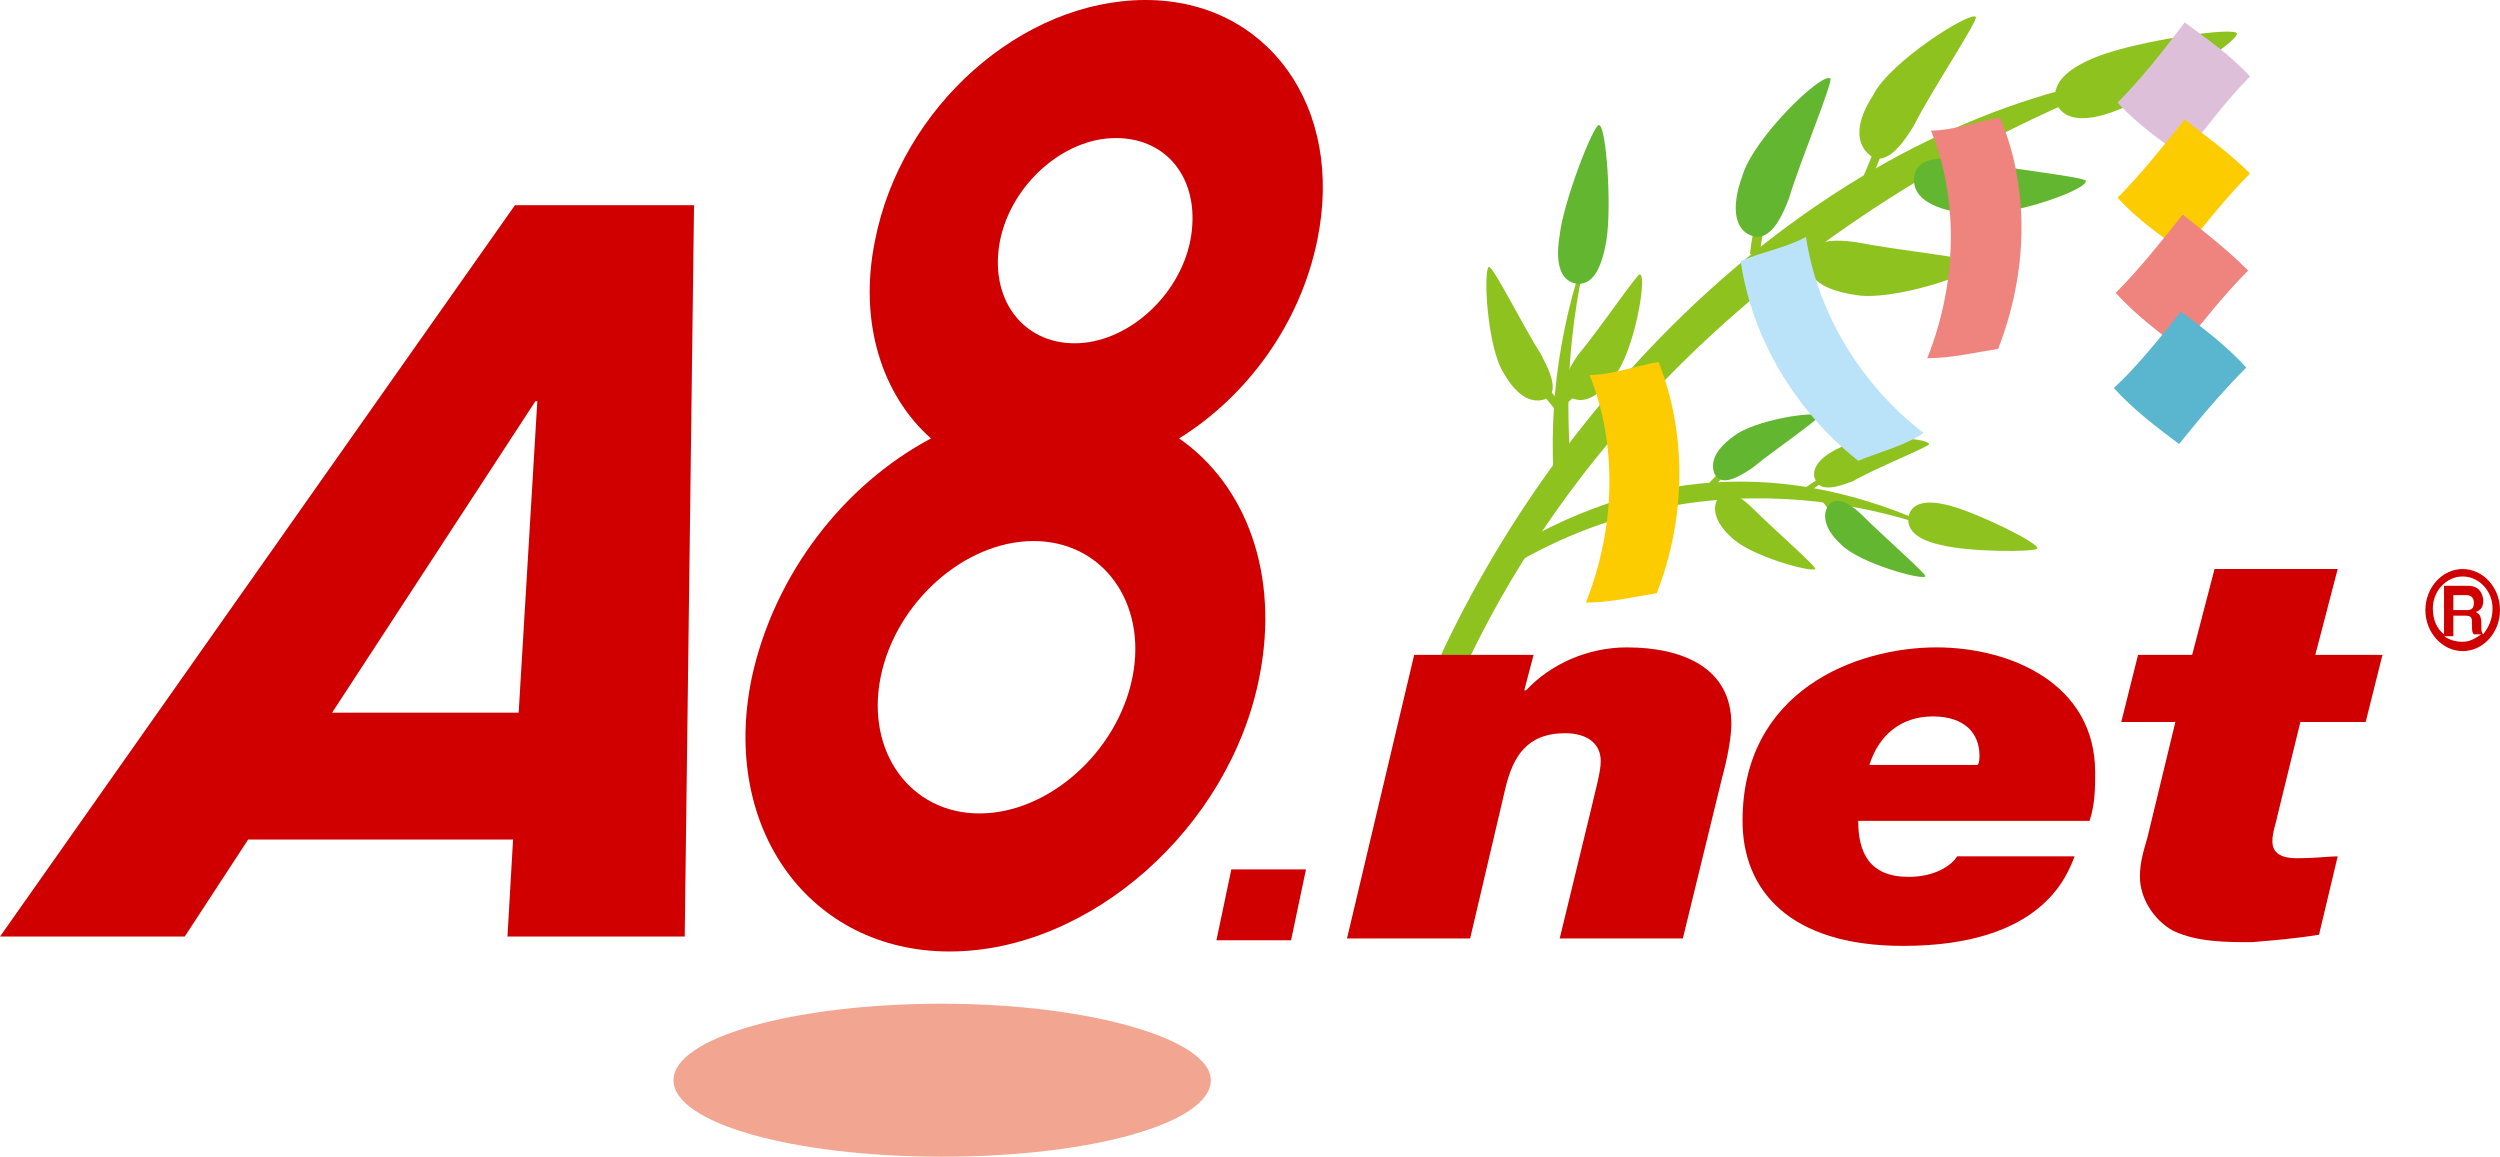 <?xml version="1.0" encoding="utf-8"?>
<!-- Generator: Adobe Illustrator 25.4.2, SVG Export Plug-In . SVG Version: 6.00 Build 0)  -->
<svg version="1.1" id="レイヤー_1" xmlns="http://www.w3.org/2000/svg" xmlns:xlink="http://www.w3.org/1999/xlink" x="0px"
	 y="0px" viewBox="0 0 134 62" style="enable-background:new 0 0 134 62;" xml:space="preserve">
<style type="text/css">
	.st0{fill:#8DC21F;}
	.st1{fill:#63B62F;}
	.st2{fill:#FCCB00;}
	.st3{fill:#EE847D;}
	.st4{fill:#BAE2F8;}
	.st5{fill:#DEBFDA;}
	.st6{fill:#5AB5CF;}
	.st7{fill:#F2A591;}
	.st8{fill:#D00000;}
</style>
<g>
	<g>
		<g>
			<g>
				<path class="st0" d="M78.7,35.4C90.1,11.6,115,3.9,115,3.9C98.7,6.2,84.3,19.8,77.1,35.4L78.7,35.4z"/>
			</g>
			<g>
				<g>
					<path class="st0" d="M112.5,3c-2.1,0.8-2.5,1.7-2.3,2.5c0.3,0.8,1.3,1.2,3.3,0.4c2.1-0.8,6.5-3.7,6.4-4.1
						C119.8,1.4,114.6,2.2,112.5,3z"/>
				</g>
			</g>
			<g>
				<g>
					<path class="st0" d="M100.4,5.1c-1.1,1.7-0.8,2.7-0.2,3.2c0.6,0.5,1.4,0.1,2.4-1.6c0.9-1.8,3.5-5.7,3.3-5.8
						C105.6,0.6,101.3,3.3,100.4,5.1z"/>
				</g>
				<g>
					<path class="st0" d="M99.9,9.4c0.1,0.1,0.3,0.2,0.4,0.3c0.3-0.9,0.7-1.8,1.1-2.7c-0.1-0.1-0.3-0.2-0.4-0.3
						C100.6,7.6,100.3,8.5,99.9,9.4z"/>
				</g>
			</g>
			<g>
				<g>
					<path class="st0" d="M101.6,9c0-0.2,0-0.3,0-0.5c0.9,0.3,1.8,0.6,2.7,0.8c0,0.2,0,0.3,0,0.5C103.4,9.6,102.5,9.3,101.6,9z"/>
				</g>
			</g>
			<g>
				<g>
					<path class="st0" d="M93.8,13.6c0.2,0.1,0.3,0.1,0.5,0.2c0.1-1,0.3-1.9,0.6-2.8c-0.2-0.1-0.3-0.1-0.5-0.2
						C94.1,11.7,93.9,12.7,93.8,13.6z"/>
				</g>
			</g>
			<g>
				<g>
					<path class="st0" d="M99.4,15.8c-2-0.3-2.6-1.1-2.5-1.9c0.1-0.8,0.8-1.2,2.7-0.9c2,0.4,6.6,0.9,6.5,1.1
						C106.1,14.6,101.4,16.2,99.4,15.8z"/>
				</g>
				<g>
					<path class="st0" d="M96.4,13.9c0-0.2,0-0.3,0-0.5c0.9,0.3,1.8,0.6,2.7,0.8c0,0.2,0,0.3,0,0.5C98.2,14.5,97.2,14.2,96.4,13.9z"
						/>
				</g>
			</g>
			<g>
				<path class="st0" d="M81.4,30.1c11.7-6.7,23.2-1.4,23.2-1.4c-8.1-4.1-16.1-3.8-23.6,0.7L81.4,30.1z"/>
			</g>
			<g>
				<g>
					<path class="st0" d="M104.5,27.1c-1.5-0.4-2.1,0-2.2,0.6c-0.1,0.6,0.3,1.2,1.7,1.5c1.5,0.4,5.1,0.4,5.2,0.2
						C109.3,29.1,106,27.5,104.5,27.1z"/>
				</g>
			</g>
			<g>
				<g>
					<path class="st0" d="M98.6,24c-1.3,0.6-1.5,1.3-1.3,1.7c0.2,0.5,0.7,0.6,2,0.1c1.2-0.7,4.2-1.9,4.1-2
						C103.2,23.4,99.8,23.3,98.6,24z"/>
				</g>
				<g>
					<path class="st0" d="M96.7,26.2c0,0.1,0.1,0.2,0.1,0.3c0.5-0.4,1.1-0.8,1.6-1.1c0-0.1-0.1-0.2-0.1-0.3
						C97.8,25.5,97.2,25.8,96.7,26.2z"/>
				</g>
			</g>
			<g>
				<g>
					<path class="st0" d="M97.7,26.9c0.1-0.1,0.1-0.2,0.2-0.3c0.4,0.5,0.8,1.1,1.2,1.6c-0.1,0.1-0.1,0.2-0.2,0.3
						C98.5,28,98.1,27.4,97.7,26.9z"/>
				</g>
			</g>
			<g>
				<g>
					<path class="st0" d="M91.5,26c0.1,0.1,0.1,0.2,0.2,0.3c0.4-0.5,0.9-1,1.4-1.4c-0.1-0.1-0.1-0.2-0.2-0.3
						C92.4,25,92,25.5,91.5,26z"/>
				</g>
			</g>
			<g>
				<g>
					<path class="st0" d="M92.8,28.8c-1-0.9-1-1.7-0.7-2.1c0.3-0.4,0.9-0.4,1.9,0.6c1,1,3.4,3.1,3.3,3.2
						C97.1,30.7,93.8,29.8,92.8,28.8z"/>
				</g>
				<g>
					<path class="st0" d="M91.8,26.5c0.1-0.1,0.1-0.2,0.2-0.3c0.4,0.5,0.8,1.1,1.2,1.6c-0.1,0.1-0.1,0.2-0.2,0.3
						C92.6,27.6,92.2,27,91.8,26.5z"/>
				</g>
			</g>
			<g>
				<g>
					<path class="st0" d="M80.6,20c0.8,1.4,1.6,1.6,2.2,1.4c0.6-0.3,0.6-0.9-0.2-2.4c-0.9-1.4-2.6-4.8-2.8-4.7
						C79.5,14.5,79.7,18.6,80.6,20z"/>
				</g>
				<g>
					<path class="st0" d="M83.4,22c0.1-0.1,0.2-0.1,0.4-0.2c-0.5-0.6-1-1.2-1.4-1.8c-0.1,0.1-0.2,0.1-0.4,0.2
						C82.4,20.8,82.9,21.4,83.4,22z"/>
				</g>
			</g>
			<g>
				<g>
					<path class="st0" d="M86.5,20.2c-1,1.3-1.8,1.4-2.3,1.1c-0.5-0.4-0.5-1,0.4-2.3c1.1-1.3,3.2-4.4,3.3-4.3
						C88.3,14.8,87.6,18.9,86.5,20.2z"/>
				</g>
				<g>
					<path class="st0" d="M84,21.6c-0.1-0.1-0.2-0.2-0.3-0.2c0.6-0.5,1.1-1.1,1.7-1.7c0.1,0.1,0.2,0.2,0.3,0.2
						C85.1,20.6,84.6,21.1,84,21.6z"/>
				</g>
			</g>
			<path class="st0" d="M84.3,25.9c-0.2,0-0.4,0-0.6,0c-0.1,0-0.3,0-0.4,0.1c-0.3-4.4,0.3-8.9,2.1-13.6
				C85.4,12.4,83.4,18.2,84.3,25.9z"/>
			<g>
				<path class="st1" d="M105.1,11.4c-2-0.3-2.6-1.1-2.5-1.9c0.1-0.8,0.8-1.2,2.7-0.9c2,0.4,6.6,0.9,6.5,1.1
					C111.9,10.2,107.1,11.9,105.1,11.4z"/>
			</g>
			<g>
				<path class="st1" d="M93.4,9.4c-0.7,1.9-0.3,2.9,0.4,3.2c0.7,0.3,1.4-0.1,2.1-2c0.6-2,2.4-6.3,2.2-6.4C97.6,3.9,94,7.4,93.4,9.4
					z"/>
			</g>
			<g>
				<path class="st1" d="M98.7,29.2c-1-0.9-1-1.7-0.7-2.1c0.3-0.4,0.9-0.4,1.9,0.6c1,1,3.4,3.1,3.3,3.2
					C103,31.1,99.7,30.2,98.7,29.2z"/>
			</g>
			<g>
				<path class="st1" d="M92.9,23.4c-1.1,0.8-1.2,1.5-1,2c0.3,0.5,0.8,0.5,2-0.3c1.1-0.9,3.7-2.7,3.6-2.8C97.4,22,94,22.5,92.9,23.4
					z"/>
			</g>
			<g>
				<g>
					<path class="st1" d="M83.6,12.6c-0.3,1.8,0.2,2.5,0.9,2.6c0.7,0.1,1.3-0.5,1.6-2.3c0.3-1.8,0-6.2-0.4-6.2
						C85.4,6.7,83.8,10.8,83.6,12.6z"/>
				</g>
			</g>
		</g>
		<path class="st2" d="M88.8,31.8c-1.3,0.2-2.5,0.5-3.8,0.5c1.6-4,1.7-8.5,0.2-12.2c1.2,0,2.5-0.5,3.7-0.7
			C90.4,23.2,90.4,27.7,88.8,31.8z"/>
		<path class="st3" d="M107.1,18.7c-1.3,0.2-2.5,0.5-3.8,0.5c1.6-4,1.7-8.5,0.2-12.2c1.2,0,2.5-0.5,3.7-0.7
			C108.8,10.1,108.7,14.6,107.1,18.7z"/>
		<path class="st4" d="M99.6,24.7c1.2-0.5,2.5-0.8,3.5-1.5c-3.4-2.6-5.7-6.5-6.3-10.5c-1.1,0.6-2.4,0.8-3.5,1.3
			C93.9,18.1,96.2,22,99.6,24.7z"/>
		<g>
			<path class="st5" d="M120.6,4.1c-1.2,1.2-2.4,2.8-3.6,4.3c-1.2-0.9-2.4-1.7-3.5-2.9c1.2-1.2,2.4-2.7,3.6-4.3
				C118.3,2.1,119.5,2.9,120.6,4.1z"/>
			<path class="st2" d="M120.6,9.3c-1.2,1.2-2.4,2.7-3.6,4.2c-1.2-0.9-2.4-1.7-3.5-2.9c1.2-1.2,2.4-2.7,3.6-4.2
				C118.2,7.3,119.4,8.1,120.6,9.3z"/>
			<path class="st3" d="M120.5,14.5c-1.2,1.2-2.4,2.7-3.6,4.2c-1.2-0.9-2.4-1.8-3.5-3c1.2-1.2,2.4-2.7,3.6-4.2
				C118.1,12.4,119.3,13.3,120.5,14.5z"/>
			<path class="st6" d="M120.4,19.7c-1.2,1.2-2.4,2.6-3.6,4.1c-1.2-0.9-2.4-1.8-3.5-3c1.2-1.1,2.4-2.6,3.6-4.1
				C118.1,17.6,119.3,18.5,120.4,19.7z"/>
		</g>
	</g>
	<g>
		<g>
			<path class="st7" d="M64.9,57.9c0,2.3-6.4,4.1-14.4,4.1c-8,0-14.4-1.8-14.4-4.1c0-2.3,6.5-4.1,14.4-4.1
				C58.4,53.8,64.9,55.7,64.9,57.9z"/>
			<g>
				<g>
					<path class="st8" d="M27.6,11L0,50.2h9.9l3.4-5.2h14.2l-0.3,5.2h9.5L37.2,11H27.6z M17.8,38.2l10.9-16.7h0.1l-1,16.7H17.8z"/>
					<path class="st8" d="M69.2,50.4h-4l0.8-3.8h4L69.2,50.4z"/>
					<path class="st8" d="M75.8,35.1h6.4l-0.5,1.9h0.1c1.3-1.4,3.3-2.3,5.4-2.3c3,0,5.6,1.1,5.6,4.1c0,0.7-0.2,1.8-0.5,2.9l-2.1,8.6
						h-6.6l1.7-7c0.2-0.9,0.5-1.9,0.5-2.5c0-1-0.8-1.5-1.9-1.5c-2.1,0-2.8,1.3-3.2,2.9l-1.9,8.1h-6.6L75.8,35.1z"/>
					<path class="st8" d="M100.2,41c0.5-1.6,1.7-2.6,3.4-2.6c1.7,0,2.5,0.9,2.5,2.1c0,0.1,0,0.4-0.1,0.5H100.2z M104.9,45.9
						c-0.3,0.5-1.2,1.1-2.6,1.1c-2.1,0-2.7-1.3-2.7-3H112c0.3-0.9,0.3-1.8,0.3-2.6c0-4.8-4.6-6.7-8.5-6.7c-4.3,0-10.4,2.3-10.4,9.3
						c0,3.7,2.5,6.7,8.6,6.7c7.5,0,8.8-3.8,9.2-4.8H104.9z"/>
					<path class="st8" d="M124.1,35.1h3.6l-0.9,3.6h-3.5l-1.2,4.9c-0.1,0.5-0.3,1-0.3,1.5c0,0.5,0.3,0.9,1.3,0.9
						c1.1,0,1.7-0.1,2.2-0.1l-1,4.2c-1.2,0.2-2.4,0.3-3.6,0.4c-1.4,0-2.9,0-4.2-0.6c-1.1-0.6-1.8-1.8-1.8-2.9c0-0.8,0.2-1.4,0.4-2.1
						l1.5-6.2h-2.9l0.9-3.6h2.9l1.2-4.6h6.6L124.1,35.1z"/>
					<path class="st8" d="M70.6,12.9C72.1,5.7,67.9,0,61.4,0c-6.6,0-13.1,5.7-14.5,12.9c-0.9,4.4,0.4,8.3,3,10.6
						c-4.7,2.5-8.4,7.3-9.6,12.8c-1.7,8.1,3.1,14.7,10.6,14.7c7.5,0,15-6.6,16.6-14.7c1.1-5.5-0.7-10.3-4.3-12.8
						C66.9,21.2,69.7,17.3,70.6,12.9z M60.7,36.3c-0.8,4-4.5,7.3-8.2,7.3c-3.7,0-6.1-3.3-5.3-7.3c0.8-4,4.5-7.3,8.2-7.3
						C59.1,29,61.5,32.3,60.7,36.3z M63.8,12.9c-0.6,3-3.4,5.5-6.2,5.5c-2.8,0-4.6-2.4-4-5.5c0.6-3,3.4-5.5,6.2-5.5
						C62.7,7.4,64.4,9.8,63.8,12.9z"/>
				</g>
			</g>
		</g>
		<path class="st8" d="M132,30.5c-1.1,0-2,1-2,2.2c0,1.2,0.9,2.2,2,2.2c1.1,0,2-1,2-2.2C134,31.5,133.1,30.5,132,30.5z M131,34.1
			h0.5V33h0.6c0.4,0,0.4,0.1,0.4,0.5c0,0.3,0,0.4,0.1,0.5h0.4c-0.3,0.2-0.6,0.4-1,0.4C131.6,34.4,131.3,34.3,131,34.1z M131.5,32.6
			v-0.7h0.7c0.3,0,0.4,0.2,0.4,0.4c0,0.3-0.1,0.4-0.4,0.4H131.5z M133.1,34c-0.1-0.1-0.1-0.2-0.1-0.5c0-0.5-0.1-0.6-0.3-0.7
			c0.3-0.1,0.4-0.3,0.4-0.6c0-0.2-0.1-0.8-0.8-0.8H131V34c-0.4-0.3-0.6-0.8-0.6-1.4c0-0.9,0.7-1.7,1.6-1.7c0.9,0,1.6,0.8,1.6,1.7
			C133.6,33.2,133.4,33.6,133.1,34z"/>
	</g>
</g>
</svg>